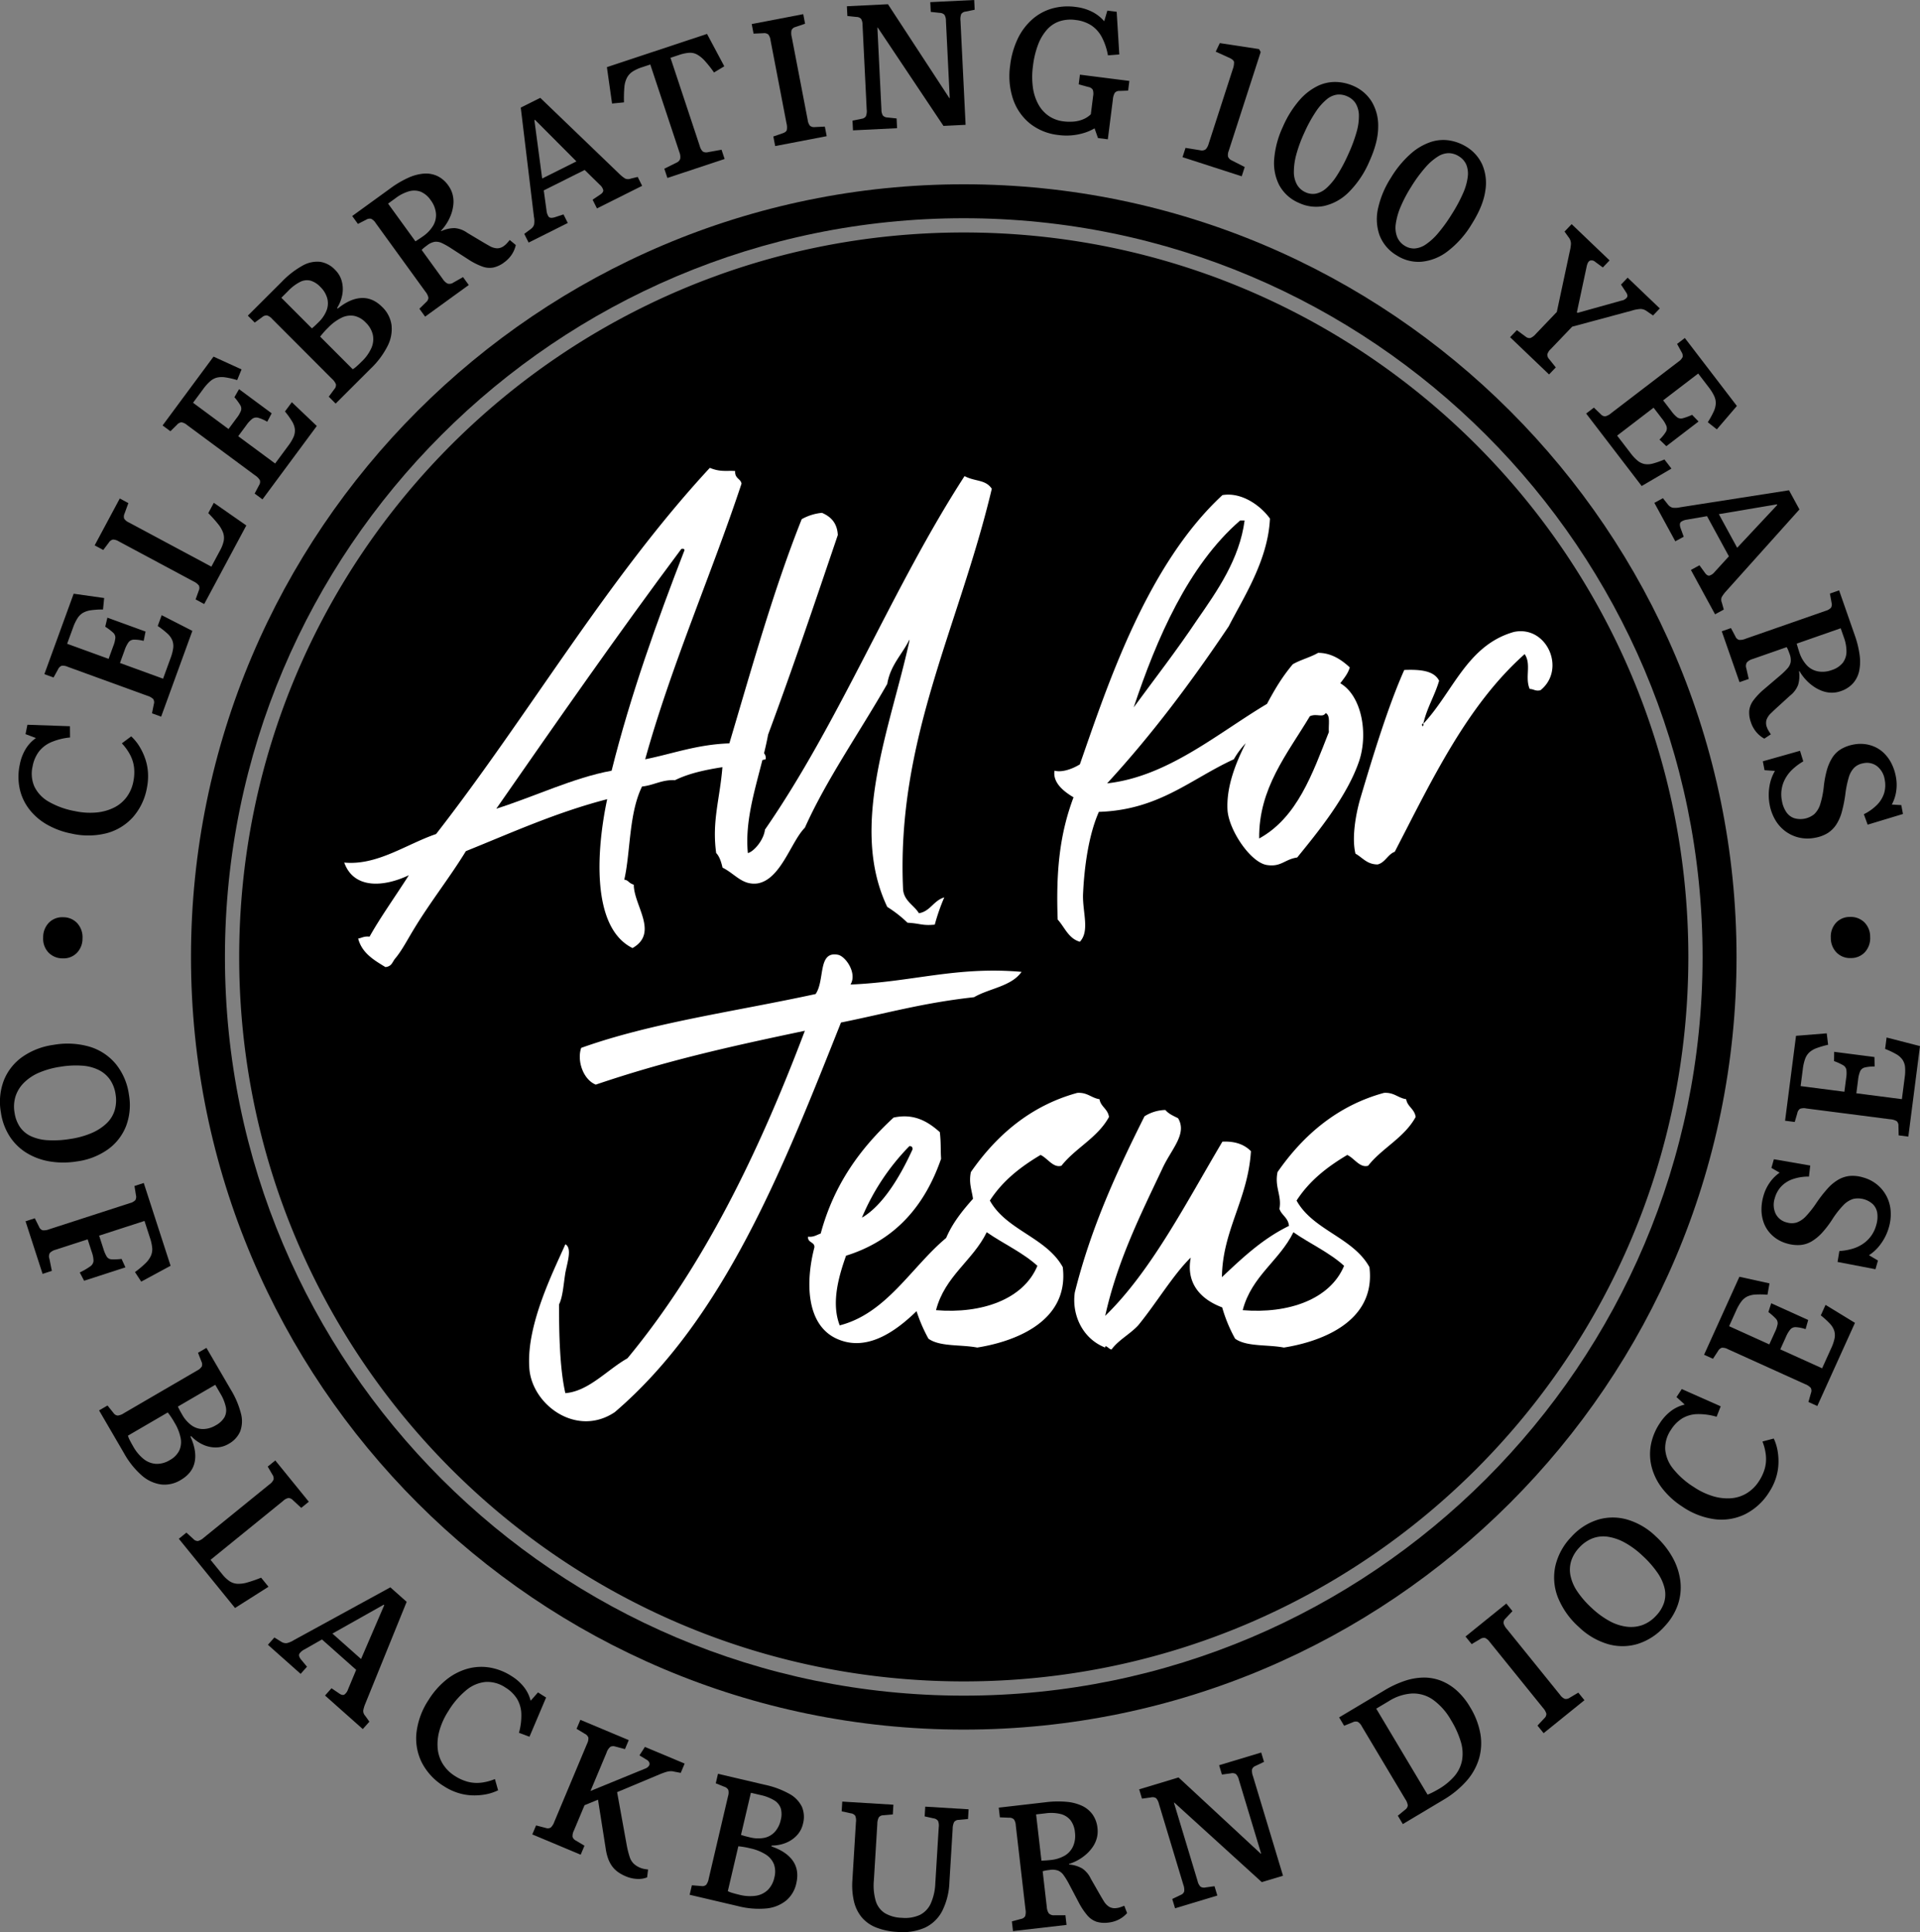 <svg xmlns="http://www.w3.org/2000/svg" width="840.336" height="845.751" viewBox="0 0 840.336 845.751">
  <rect x="0" y="0" width="840.336" height="845.751" fill="#808080" stroke="none"/>
  <g id="Group_2" data-name="Group 2" transform="translate(-539.833 -117.124)">
    <circle id="Ellipse_1" data-name="Ellipse 1" cx="304" cy="304" r="304" transform="translate(656 232)" fill="#fff"/>
    <path id="Path_1" data-name="Path 1" d="M395.663,731.875c-186.5,0-338.222-151.727-338.222-338.222S209.166,55.432,395.663,55.432,733.884,207.157,733.884,393.654,582.159,731.875,395.663,731.875m0-661.586c-178.3,0-323.364,145.06-323.364,323.364S217.359,717.017,395.663,717.017s323.361-145.06,323.361-323.363S573.966,70.289,395.663,70.289" transform="translate(565.985 142.363)"/>
    <path id="Path_2" data-name="Path 2" d="M30.2,285.139a8.946,8.946,0,0,1-2.493,6.393A8.123,8.123,0,0,1,21.5,293.9a8.452,8.452,0,0,1-6.2-2.567,8.739,8.739,0,0,1-2.315-6.524,9.078,9.078,0,0,1,2.532-6.547,8.158,8.158,0,0,1,6.176-2.362,8.285,8.285,0,0,1,6.234,2.643,9.1,9.1,0,0,1,2.278,6.6" transform="translate(545.742 242.738)"/>
    <path id="Path_3" data-name="Path 3" d="M61.763,245.671a26.4,26.4,0,0,1-6.136,12.815,23.631,23.631,0,0,1-11.41,6.971,32.722,32.722,0,0,1-15.353.2,35.131,35.131,0,0,1-10.906-4.011,26.058,26.058,0,0,1-7.78-6.785,22.63,22.63,0,0,1-4.1-8.934,25.4,25.4,0,0,1,.045-10.478,20.608,20.608,0,0,1,2.608-6.876,15.907,15.907,0,0,1,4.476-4.759l-4.564-1.707L9.468,218l18.622.653.042,4.915a27.765,27.765,0,0,0-8.375,2.116,13.556,13.556,0,0,0-5.3,4.121,15.533,15.533,0,0,0-2.707,6.38,14.145,14.145,0,0,0,.787,8.9,15.366,15.366,0,0,0,6.271,6.6,35.881,35.881,0,0,0,11.555,4.14,31.089,31.089,0,0,0,9.5.563,21.732,21.732,0,0,0,7.642-2.186,15.416,15.416,0,0,0,5.436-4.607,16.547,16.547,0,0,0,2.871-6.626,19.865,19.865,0,0,0,.339-6.221,15.858,15.858,0,0,0-1.7-5.526,22.6,22.6,0,0,0-3.65-5.085l4.1-3.056a21.088,21.088,0,0,1,3.621,4.446,27.192,27.192,0,0,1,2.544,5.456,23.142,23.142,0,0,1,1.18,6.134,25.55,25.55,0,0,1-.482,6.55" transform="translate(542.36 216.379)"/>
    <path id="Path_4" data-name="Path 4" d="M64.456,232.4l-4.009-1.461.821-4.076a2.58,2.58,0,0,0-.282-2.167,6.332,6.332,0,0,0-2.611-1.447L23.6,210.591a5.025,5.025,0,0,0-2.724-.454,3,3,0,0,0-1.578,1.614l-1.937,3.506L13.346,213.8l12.82-35.215,13.349,1.888-.5,5.019a38.054,38.054,0,0,0-5.236.323,9.942,9.942,0,0,0-3.5,1.119,7.216,7.216,0,0,0-2.446,2.411,20.4,20.4,0,0,0-1.94,4.082L23.309,200.5,41.462,207.1l2.045-5.613a12.911,12.911,0,0,0,.911-3.632,2.92,2.92,0,0,0-.972-2.212,25.608,25.608,0,0,0-3.462-2.622l.942-3.951,16.7,6.079-.822,4.076a17.541,17.541,0,0,0-4.3-.536,3.031,3.031,0,0,0-2.315,1.141,13.03,13.03,0,0,0-1.714,3.462l-2.043,5.613L65.3,215.785l3.293-9.042a19.929,19.929,0,0,0,1.138-4.375,6.957,6.957,0,0,0-.389-3.362,8.384,8.384,0,0,0-2.2-3.03,36.622,36.622,0,0,0-4.183-3.257l1.726-4.738,13.432,6.873Z" transform="translate(545.908 198.432)"/>
    <path id="Path_5" data-name="Path 5" d="M76.414,196.145l-3.762-2.016,1.4-3.918a2.593,2.593,0,0,0,.025-2.186,6.358,6.358,0,0,0-2.381-1.8L39.072,168.741a5.06,5.06,0,0,0-2.6-.818,2.909,2.909,0,0,0-1.825,1.353l-2.416,3.2-3.762-2.017,10.993-20.517,3.76,2.016-1.691,4.638a3.018,3.018,0,0,0-.15,2.165,4.816,4.816,0,0,0,2.122,1.709L79.549,179.78l3.811-7.113a15.16,15.16,0,0,0,1.573-4.085,6.928,6.928,0,0,0-.227-3.6,13.129,13.129,0,0,0-2.184-3.81,58.075,58.075,0,0,0-4.325-4.826l2.422-4.514,14.228,9.913Z" transform="translate(552.795 185.391)"/>
    <path id="Path_6" data-name="Path 6" d="M92.616,169.752l-3.43-2.539,1.949-3.675a2.6,2.6,0,0,0,.342-2.16,6.335,6.335,0,0,0-2.093-2.129L59.636,137.23a5.052,5.052,0,0,0-2.484-1.209,3,3,0,0,0-1.972,1.1l-2.851,2.812-3.43-2.538L71.193,107.27l12.264,5.6-1.911,4.667a37.707,37.707,0,0,0-5.112-1.179,9.976,9.976,0,0,0-3.678.077,7.249,7.249,0,0,0-3.03,1.618,20.412,20.412,0,0,0-3.02,3.363l-4.478,6.048,15.529,11.494,3.552-4.8a12.889,12.889,0,0,0,1.9-3.226,2.9,2.9,0,0,0-.3-2.4,25.68,25.68,0,0,0-2.576-3.5l2.026-3.522,14.284,10.571L94.7,135.768a17.488,17.488,0,0,0-3.976-1.736,3.023,3.023,0,0,0-2.542.435,13,13,0,0,0-2.625,2.832L82,142.1l16.155,11.957,5.721-7.733a19.63,19.63,0,0,0,2.337-3.871,6.965,6.965,0,0,0,.584-3.333,8.384,8.384,0,0,0-1.249-3.529,36.1,36.1,0,0,0-3.084-4.311l3-4.054,10.931,10.405Z" transform="translate(562.096 165.964)"/>
    <path id="Path_7" data-name="Path 7" d="M112.971,140.84l-3.017-3.02,2.47-3.346a2.58,2.58,0,0,0,.661-2.084,6.325,6.325,0,0,0-1.752-2.416L85.184,103.784a5.066,5.066,0,0,0-2.248-1.538,2.917,2.917,0,0,0-2.141.767l-3.239,2.355-3.017-3.018,14.829-14.8a38.384,38.384,0,0,1,9.165-7.125,12.92,12.92,0,0,1,7.683-1.64,11.482,11.482,0,0,1,6.527,3.517,11.012,11.012,0,0,1,2.9,4.939,13.3,13.3,0,0,1,.243,5.843,16.462,16.462,0,0,1-2.282,5.9l.275.275q5.377-4.386,10.346-4.629t9.131,3.931a13.5,13.5,0,0,1,4.054,7.795,16.234,16.234,0,0,1-1.652,9.161,36.4,36.4,0,0,1-7.472,10.033Zm-7.49-35.614a14.488,14.488,0,0,0,3.544-5.236,8.623,8.623,0,0,0,.25-5.294,11.12,11.12,0,0,0-3.011-4.941,9.772,9.772,0,0,0-4.334-2.746,6.58,6.58,0,0,0-4.526.572,19.756,19.756,0,0,0-5.245,3.974L89.2,94.515l13.374,13.4q.55-.437,1.262-1.1c.479-.437,1.025-.968,1.647-1.589m18.861,17.242a18.8,18.8,0,0,0,4.312-6.058,9.64,9.64,0,0,0,.579-5.732,10.792,10.792,0,0,0-3.123-5.325,9.754,9.754,0,0,0-5.044-2.912,8.969,8.969,0,0,0-5.459.792,20.61,20.61,0,0,0-5.847,4.3,34.636,34.636,0,0,0-3.568,4l14.252,14.275a10.89,10.89,0,0,0,1.786-1.342q1.015-.906,2.113-2" transform="translate(573.769 152.952)"/>
    <path id="Path_8" data-name="Path 8" d="M172.406,91.121a12.15,12.15,0,0,1-4.714,2.219,9.192,9.192,0,0,1-4.819-.435,29.582,29.582,0,0,1-5.891-2.964L148.875,84.7a32.571,32.571,0,0,0-3.7-2.061,5.785,5.785,0,0,0-3.05-.569,7.27,7.27,0,0,0-3.353,1.521c-.5.364-.958.709-1.358,1.032a8.872,8.872,0,0,0-1.08,1.023L145.577,98.4a5.67,5.67,0,0,0,2.1,1.975,3.015,3.015,0,0,0,2.544-.456l4.213-2.385,2.506,3.456-19.1,13.846-2.506-3.456,2.966-2.915a2.6,2.6,0,0,0,.979-1.956,6.373,6.373,0,0,0-1.353-2.66L116.208,73.883a5.072,5.072,0,0,0-1.979-1.872,2.915,2.915,0,0,0-2.232.423l-3.57,1.819-2.5-3.455,16.833-12.206a42.542,42.542,0,0,1,7.726-4.546,20.218,20.218,0,0,1,6.873-1.821,11.919,11.919,0,0,1,5.859,1.073,12.4,12.4,0,0,1,4.737,4.089,11.691,11.691,0,0,1,1.9,3.941,12.622,12.622,0,0,1,.361,4.2,17.29,17.29,0,0,1-.9,4.247,20.218,20.218,0,0,1-1.888,4,20.638,20.638,0,0,1-2.633,3.44l.137.191a13.569,13.569,0,0,1,5.85-1.319,10.954,10.954,0,0,1,5.529,2.075l5.581,3.334q2.382,1.434,4.143,2.41a7.283,7.283,0,0,0,3.28,1.023,4.986,4.986,0,0,0,3.091-1.09,7.7,7.7,0,0,0,1.166-1.038q.537-.578,1.3-1.515l2.65,2.2A12.329,12.329,0,0,1,175.8,87.6a13.14,13.14,0,0,1-3.4,3.516M136.9,79.681a15.239,15.239,0,0,0,4.548-4.83,9.016,9.016,0,0,0,1.112-5.406,11.437,11.437,0,0,0-2.254-5.553,10.163,10.163,0,0,0-4.378-3.726,8.214,8.214,0,0,0-5.048-.221,17.891,17.891,0,0,0-5.987,3.046l-3.266,2.368L133.6,81.878c.744-.474,1.383-.889,1.922-1.249s1-.675,1.374-.949" transform="translate(588.058 140.892)"/>
    <path id="Path_9" data-name="Path 9" d="M160.058,92.788l-1.909-3.817,2.913-2.152a3.83,3.83,0,0,0,1.388-1.909,9.518,9.518,0,0,0-.07-3.433L156.618,33.7l8.534-4.268,34.773,33.444a14.269,14.269,0,0,0,2.427,1.909,3.307,3.307,0,0,0,2.43,0l3.02-.729,1.941,3.886-19.778,9.892-1.909-3.816,3.506-2.36q1.284-.9,1.161-1.84a4.657,4.657,0,0,0-1.509-2.324L184.587,61l-17.906,8.954L167.9,78.8a5.836,5.836,0,0,0,.85,2.569c.429.624,1.3.752,2.622.381l3.954-1.285,1.873,3.747Zm5.929-28.038,14.991-7.5-18.116-18.18-.278.138Z" transform="translate(611.14 130.523)"/>
    <path id="Path_10" data-name="Path 10" d="M209,73.258l-1.343-4.05,5.4-2.691a2.7,2.7,0,0,0,1.56-1.7,5.44,5.44,0,0,0-.351-2.785l-12.751-38.44-3.609,1.195a17.372,17.372,0,0,0-4.149,1.908,7.444,7.444,0,0,0-2.457,2.7,11.191,11.191,0,0,0-1.137,4.22,56.773,56.773,0,0,0-.157,6.549l-5.226.508-2.259-15.927L226.343,10.2,233.9,24.37l-4.494,2.717a50.947,50.947,0,0,0-4.079-5.147,13.189,13.189,0,0,0-3.4-2.753,6.482,6.482,0,0,0-3.509-.716,17.894,17.894,0,0,0-4.308.939l-3.755,1.246,12.823,38.663a5.081,5.081,0,0,0,1.31,2.346,2.911,2.911,0,0,0,2.343.285L232.7,60.9l1.345,4.05Z" transform="translate(622.935 121.769)"/>
    <path id="Path_11" data-name="Path 11" d="M236.345,62l-.806-4.191,4.15-1.429c.985-.348,1.569-.815,1.743-1.4a6.887,6.887,0,0,0-.13-2.938L234.316,15.7a5.022,5.022,0,0,0-1.009-2.572,3,3,0,0,0-2.195-.527l-4.231.182-.806-4.19,22.556-4.335.8,4.19-4.3,1.46a2.455,2.455,0,0,0-1.631,1.38,6.343,6.343,0,0,0,.092,2.946l6.985,36.345a5.032,5.032,0,0,0,1,2.534,2.809,2.809,0,0,0,2.126.578l4.383-.21.806,4.191Z" transform="translate(642.764 119.062)"/>
    <path id="Path_12" data-name="Path 12" d="M257.368,57.064l-.211-4.263,4.078-.822a2.462,2.462,0,0,0,1.807-1.137,6.337,6.337,0,0,0,.323-2.93l-1.816-36.966a5.444,5.444,0,0,0-.6-2.65,2.752,2.752,0,0,0-2.064-.869L254.91,7,254.7,2.739l17.977-.885L299.642,43.1l.049-.546-1.64-33.4a5.1,5.1,0,0,0-.635-2.649,2.929,2.929,0,0,0-2.1-.869l-3.907-.428L291.2.946,310.418,0l.21,4.264-4,.818a2.6,2.6,0,0,0-1.892,1.1,6.412,6.412,0,0,0-.32,2.966l2.238,45.491-9.685.476L268.123,11.945l-.051.546,1.742,35.416a5.053,5.053,0,0,0,.633,2.649,2.823,2.823,0,0,0,2.024.872l3.983.425.211,4.263Z" transform="translate(655.796 117.124)"/>
    <path id="Path_13" data-name="Path 13" d="M325.063,58.225a24.158,24.158,0,0,1-12.6-5.118A23.42,23.42,0,0,1,305.134,42.4,32.043,32.043,0,0,1,303.9,27.776a37.3,37.3,0,0,1,3.27-11.591A26.765,26.765,0,0,1,313.4,7.746,22.487,22.487,0,0,1,322.07,2.9a25.476,25.476,0,0,1,10.576-.731,21.2,21.2,0,0,1,7.231,2.168,16.733,16.733,0,0,1,5.188,4.1l1.375-4.674,4.082.518,1.148,18.682-4.974.386a27.242,27.242,0,0,0-2.762-8.132,14.023,14.023,0,0,0-4.6-5.041,16.021,16.021,0,0,0-6.785-2.308,15.69,15.69,0,0,0-6.99.559,12.88,12.88,0,0,0-5.508,3.643,21.02,21.02,0,0,0-3.925,6.581,39.259,39.259,0,0,0-2.241,9.375,34.544,34.544,0,0,0-.023,9.422,21.282,21.282,0,0,0,2.42,7.425,14.706,14.706,0,0,0,4.561,5.035,14.279,14.279,0,0,0,6.315,2.326,21.06,21.06,0,0,0,4.721.092A13.428,13.428,0,0,0,336,51.282a10.657,10.657,0,0,0,3.206-2.135l1-7.93a5.67,5.67,0,0,0-.121-2.752,2.765,2.765,0,0,0-1.952-1.265L333.9,36.037l.537-4.233,21.632,2.745-.538,4.233-3.772.146a2.487,2.487,0,0,0-2.062.835,6.671,6.671,0,0,0-.831,2.865L346.648,60.1l-4.312-.547L340.843,55.3a21.21,21.21,0,0,1-4.391,1.946,26.221,26.221,0,0,1-11.389.981" transform="translate(678.052 118.004)"/>
    <path id="Path_14" data-name="Path 14" d="M355.639,62.894l1.314-4.06,6.588,1.07a2.744,2.744,0,0,0,2.275-.486,5.728,5.728,0,0,0,1.254-2.368l10.576-32.7a8.143,8.143,0,0,0,.539-3.047q-.111-1.054-2.326-2.014l-5.692-2.576,1.784-3.744,17.175,2.615.722,1.3L375.86,60.137a4.644,4.644,0,0,0-.3,2.554,3.126,3.126,0,0,0,1.633,1.63l5.668,2.893-1.313,4.06Z" transform="translate(701.754 123.026)"/>
    <path id="Path_15" data-name="Path 15" d="M394.113,77.62a17.564,17.564,0,0,1-8.73-7.889,21.3,21.3,0,0,1-2.119-11.746,41.087,41.087,0,0,1,3.749-13.68,45.327,45.327,0,0,1,7.275-11.693,25.469,25.469,0,0,1,8.033-6.235,17.452,17.452,0,0,1,8.15-1.707,20.288,20.288,0,0,1,7.582,1.786,17.667,17.667,0,0,1,7.856,6.809,20.445,20.445,0,0,1,2.826,11.129q-.017,6.6-3.87,15.075a42.4,42.4,0,0,1-9.083,13.512,22.152,22.152,0,0,1-10.718,5.952,17.5,17.5,0,0,1-10.951-1.314m2.812-4.688a7.5,7.5,0,0,0,4.538.614,9.876,9.876,0,0,0,4.583-2.391,26.42,26.42,0,0,0,4.67-5.591,68.993,68.993,0,0,0,4.872-9.122,66.684,66.684,0,0,0,3.651-9.718,25.012,25.012,0,0,0,1.064-7.4,10.693,10.693,0,0,0-1.356-5.175,8.107,8.107,0,0,0-3.712-3.18,8.52,8.52,0,0,0-4.42-.774,8.882,8.882,0,0,0-4.545,2.027,24.527,24.527,0,0,0-4.816,5.438,61.746,61.746,0,0,0-5.1,9.355,59.1,59.1,0,0,0-3.426,9.311,29.463,29.463,0,0,0-1.091,7.559,11.4,11.4,0,0,0,1.32,5.628,8.021,8.021,0,0,0,3.772,3.42" transform="translate(714.29 128.349)"/>
    <path id="Path_16" data-name="Path 16" d="M422.814,92.653a17.588,17.588,0,0,1-7.6-8.981,21.324,21.324,0,0,1-.537-11.923,41.152,41.152,0,0,1,5.537-13.058,45.258,45.258,0,0,1,8.77-10.621,25.475,25.475,0,0,1,8.79-5.111,17.434,17.434,0,0,1,8.307-.605,20.272,20.272,0,0,1,7.275,2.78,17.684,17.684,0,0,1,6.881,7.795,20.461,20.461,0,0,1,1.318,11.407q-.9,6.536-5.842,14.423a42.412,42.412,0,0,1-10.8,12.184,22.144,22.144,0,0,1-11.415,4.472,17.494,17.494,0,0,1-10.679-2.761m3.411-4.271a7.507,7.507,0,0,0,4.415,1.212,9.843,9.843,0,0,0,4.859-1.761,26.449,26.449,0,0,0,5.374-4.917,69.107,69.107,0,0,0,6.042-8.391,67.048,67.048,0,0,0,4.913-9.145,25.039,25.039,0,0,0,2.039-7.194,10.688,10.688,0,0,0-.653-5.31,8.094,8.094,0,0,0-3.256-3.646,8.518,8.518,0,0,0-4.28-1.355,8.9,8.9,0,0,0-4.772,1.4,24.485,24.485,0,0,0-5.5,4.749,61.6,61.6,0,0,0-6.307,8.591,59.354,59.354,0,0,0-4.631,8.774,29.4,29.4,0,0,0-2.09,7.345,11.373,11.373,0,0,0,.559,5.754,8.016,8.016,0,0,0,3.283,3.891" transform="translate(728.363 136.292)"/>
    <path id="Path_17" data-name="Path 17" d="M454.158,116.917l2.95-3.084,3.849,2.823a2.592,2.592,0,0,0,2.1.611,6.32,6.32,0,0,0,2.372-1.81l9.17-9.588,5.716-26.744a16.394,16.394,0,0,0,.474-3.248,4.666,4.666,0,0,0-1.106-2.829l-1.7-2.377,3.11-3.253,16.6,15.873-2.95,3.085L491.4,83.926a2.3,2.3,0,0,0-2.289-.525q-.952.434-1.4,2.363L483.383,106l.282.269,19.2-5.367a3.714,3.714,0,0,0,2.491-1.484q.469-.943-.6-2.4L502.7,93.881l2.9-3.027,14.074,13.459-2.95,3.085-3.174-2.179a4.784,4.784,0,0,0-2.266-.664,15.7,15.7,0,0,0-3.935.747l-26.019,7-9.385,9.813a5.048,5.048,0,0,0-1.486,2.282,2.812,2.812,0,0,0,.758,2.069l2.938,3.666-2.95,3.084Z" transform="translate(746.609 147.82)"/>
    <path id="Path_18" data-name="Path 18" d="M477.033,134.737l3.388-2.595,3,2.887a2.593,2.593,0,0,0,1.981.927,6.341,6.341,0,0,0,2.625-1.423l29.381-22.5a5.047,5.047,0,0,0,1.85-2.053,3.006,3.006,0,0,0-.511-2.2l-1.914-3.517,3.386-2.595L543,131.419l-8.771,10.239-3.96-3.127a37.793,37.793,0,0,0,2.547-4.589,9.973,9.973,0,0,0,.942-3.555,7.263,7.263,0,0,0-.718-3.36,20.365,20.365,0,0,0-2.4-3.832l-4.575-5.975-15.34,11.747,3.634,4.743a12.867,12.867,0,0,0,2.571,2.721,2.919,2.919,0,0,0,2.387.371A25.718,25.718,0,0,0,523.4,135.3l2.822,2.921-14.1,10.8-2.994-2.887a17.563,17.563,0,0,0,2.765-3.341,3.024,3.024,0,0,0,.285-2.564,12.925,12.925,0,0,0-2-3.308l-3.634-4.744-15.953,12.22,5.85,7.637a19.746,19.746,0,0,0,3.072,3.312,6.959,6.959,0,0,0,3.043,1.484,8.44,8.44,0,0,0,3.739-.224,36.964,36.964,0,0,0,4.995-1.773l3.065,4-13.021,7.626Z" transform="translate(757.024 163.413)"/>
    <path id="Path_19" data-name="Path 19" d="M497.543,152.975l3.747-2.04,2.253,2.838a3.847,3.847,0,0,0,1.956,1.32,9.589,9.589,0,0,0,3.43-.191l47.549-7.429,4.564,8.381-32.212,35.92a14.273,14.273,0,0,0-1.821,2.493,3.3,3.3,0,0,0,.086,2.429l.831,2.991-3.814,2.078-10.577-19.421,3.749-2.04,2.481,3.42c.632.834,1.256,1.2,1.879,1.1a4.653,4.653,0,0,0,2.27-1.591l6.252-6.85L520.594,158.8l-8.8,1.525a5.807,5.807,0,0,0-2.537.939c-.608.45-.707,1.327-.29,2.633l1.42,3.907-3.677,2Zm28.228,4.948,8.016,14.719,17.536-18.74-.148-.271Z" transform="translate(766.363 184.268)"/>
    <path id="Path_20" data-name="Path 20" d="M530.6,235.409a12.183,12.183,0,0,1-.77-5.153,9.207,9.207,0,0,1,1.8-4.492,29.408,29.408,0,0,1,4.533-4.786l7.349-6.262a32.8,32.8,0,0,0,3.037-2.951,5.816,5.816,0,0,0,1.42-2.756,7.288,7.288,0,0,0-.492-3.648c-.2-.585-.406-1.119-.6-1.6a8.9,8.9,0,0,0-.668-1.327l-14.87,5.19a5.61,5.61,0,0,0-2.5,1.447,3.009,3.009,0,0,0-.3,2.567l1.071,4.72-4.028,1.407-7.771-22.27,4.028-1.406,1.943,3.676a2.576,2.576,0,0,0,1.589,1.5,6.325,6.325,0,0,0,2.937-.53l34.945-12.192a5.056,5.056,0,0,0,2.362-1.359,2.914,2.914,0,0,0,.239-2.26l-.717-3.944,4.028-1.406,6.852,19.636a42.549,42.549,0,0,1,2.133,8.7,20.171,20.171,0,0,1-.233,7.108,11.885,11.885,0,0,1-2.71,5.3,12.387,12.387,0,0,1-5.278,3.362,11.642,11.642,0,0,1-4.322.687,12.585,12.585,0,0,1-4.12-.862,17.36,17.36,0,0,1-3.81-2.083,20.317,20.317,0,0,1-3.292-2.959,20.584,20.584,0,0,1-2.539-3.51l-.221.076a13.632,13.632,0,0,1-.418,5.983,10.976,10.976,0,0,1-3.579,4.7l-4.8,4.386q-2.061,1.869-3.5,3.274a7.345,7.345,0,0,0-1.922,2.848,4.991,4.991,0,0,0,.156,3.274,7.737,7.737,0,0,0,.659,1.415q.4.681,1.078,1.678l-2.87,1.9a12.258,12.258,0,0,1-3.451-2.822,13.151,13.151,0,0,1-2.392-4.261m21.166-30.724a15.309,15.309,0,0,0,3.32,5.746,9.025,9.025,0,0,0,4.859,2.618,11.444,11.444,0,0,0,5.967-.56,10.154,10.154,0,0,0,4.826-3.125,8.2,8.2,0,0,0,1.665-4.772,17.989,17.989,0,0,0-1.2-6.607l-1.33-3.811L550.606,200.9q.364,1.27.646,2.2c.186.619.358,1.145.512,1.588" transform="translate(775.596 197.972)"/>
    <path id="Path_21" data-name="Path 21" d="M533.158,250.4a22.463,22.463,0,0,1-.1-8,18.971,18.971,0,0,1,2.414-6.818l-4.562-.316-.741-3.889,16.266-4.6,1.432,4.625a25.681,25.681,0,0,0-4.773,3.552,16.3,16.3,0,0,0-3.165,4.118,14.267,14.267,0,0,0-1.412,9.59,12.63,12.63,0,0,0,1.931,4.963,6.91,6.91,0,0,0,3.385,2.631,9.631,9.631,0,0,0,8.866-1.764,10.071,10.071,0,0,0,2.6-4.369,39.324,39.324,0,0,0,1.513-7.4,44.034,44.034,0,0,1,1.38-7.489,20.409,20.409,0,0,1,2.426-5.517,11.673,11.673,0,0,1,3.8-3.685,16.606,16.606,0,0,1,5.5-2,15.741,15.741,0,0,1,4.9-.182,15.155,15.155,0,0,1,4.552,1.305,14.009,14.009,0,0,1,3.967,2.8,17.126,17.126,0,0,1,3.119,4.341,21.217,21.217,0,0,1,1.924,5.756,18.86,18.86,0,0,1,.137,6.531,17.481,17.481,0,0,1-1.908,5.732l4.153.237.738,3.887-15.458,4.68-1.662-4.58a21.073,21.073,0,0,0,6.037-4.388,12.731,12.731,0,0,0,2.908-5.056,12.357,12.357,0,0,0,.175-5.721,9.258,9.258,0,0,0-3.279-5.811,7.274,7.274,0,0,0-6.135-1.321,7.433,7.433,0,0,0-3.937,1.936,10.171,10.171,0,0,0-2.384,4.283,44.344,44.344,0,0,0-1.474,7.191,58.336,58.336,0,0,1-1.525,7.755,19.692,19.692,0,0,1-2.471,5.684,12.662,12.662,0,0,1-3.755,3.715,15.623,15.623,0,0,1-5.5,2.035,16.642,16.642,0,0,1-7.044-.08,16.269,16.269,0,0,1-5.978-2.771,16.518,16.518,0,0,1-4.42-4.965,20.6,20.6,0,0,1-2.449-6.642" transform="translate(781.216 219.001)"/>
    <path id="Path_22" data-name="Path 22" d="M550.609,284.91a8.951,8.951,0,0,1,2.231-6.489,8.136,8.136,0,0,1,6.117-2.612,8.475,8.475,0,0,1,6.294,2.314,8.772,8.772,0,0,1,2.58,6.428,9.088,9.088,0,0,1-2.269,6.643,8.168,8.168,0,0,1-6.076,2.611,8.293,8.293,0,0,1-6.336-2.391,9.1,9.1,0,0,1-2.541-6.5" transform="translate(790.522 242.699)"/>
    <path id="Path_23" data-name="Path 23" d="M.4,344.061a26.36,26.36,0,0,1,1.316-14.138,23.009,23.009,0,0,1,8.118-10.238,31.026,31.026,0,0,1,13.562-5.23,34.8,34.8,0,0,1,15.947.84,23.782,23.782,0,0,1,11.418,7.624,27.07,27.07,0,0,1,5.673,13.376,26.111,26.111,0,0,1-1.236,13.655,22.772,22.772,0,0,1-7.888,10.2,30.23,30.23,0,0,1-13.625,5.318,36.631,36.631,0,0,1-12.092-.02,28.206,28.206,0,0,1-10.084-3.785,23.417,23.417,0,0,1-7.316-7.234A26.183,26.183,0,0,1,.4,344.061m5.97.022A14.993,14.993,0,0,0,8.7,350.355a12,12,0,0,0,4.786,4.052,20.11,20.11,0,0,0,7.339,1.775,44.3,44.3,0,0,0,9.848-.536,37.494,37.494,0,0,0,9.413-2.589,22.226,22.226,0,0,0,6.536-4.223,13.342,13.342,0,0,0,3.558-5.692,15.6,15.6,0,0,0,.406-7.048,15.151,15.151,0,0,0-2.391-6.344,13.024,13.024,0,0,0-4.852-4.238,19.269,19.269,0,0,0-7.249-1.947,40.3,40.3,0,0,0-9.586.457,37.674,37.674,0,0,0-9.375,2.582A21.109,21.109,0,0,0,10.511,331a14.93,14.93,0,0,0-3.683,5.906,15.3,15.3,0,0,0-.463,7.178" transform="translate(539.832 260.054)"/>
    <path id="Path_24" data-name="Path 24" d="M7.68,372.595l4.059-1.316L13.6,375a2.587,2.587,0,0,0,1.559,1.534,6.351,6.351,0,0,0,2.947-.466L53.312,364.66a5.039,5.039,0,0,0,2.427-1.318,3.011,3.011,0,0,0,.253-2.243l-.632-3.954,4.06-1.314,11.743,36.24-12.843,6.936-2.737-4.172a43.586,43.586,0,0,0,4.584-3.849,10.969,10.969,0,0,0,2.394-3.306,7.124,7.124,0,0,0,.559-3.44,19.93,19.93,0,0,0-.982-4.414l-2.391-7.381-19.855,6.432,1.842,5.686a15.194,15.194,0,0,0,1.515,3.545,2.657,2.657,0,0,0,2.125,1.145,27.156,27.156,0,0,0,4.344-.183l1.687,3.694-18.085,5.86L31.413,395a30.471,30.471,0,0,0,4.6-2.673,3.17,3.17,0,0,0,1.42-2.416,11.966,11.966,0,0,0-.742-3.8l-1.818-5.61-13.95,4.52a5.631,5.631,0,0,0-2.563,1.4,2.9,2.9,0,0,0-.242,2.525l1.084,5.358-4.062,1.316Z" transform="translate(543.329 279.134)"/>
    <path id="Path_25" data-name="Path 25" d="M29.8,432.806l3.686-2.148,2.6,3.239a2.592,2.592,0,0,0,1.848,1.169,6.328,6.328,0,0,0,2.783-1.08L72.7,415.354a5.057,5.057,0,0,0,2.058-1.784,2.906,2.906,0,0,0-.2-2.264l-1.455-3.731,3.686-2.148,10.547,18.1A38.4,38.4,0,0,1,91.9,434.206a12.892,12.892,0,0,1-.367,7.847,11.467,11.467,0,0,1-5.059,5.418,11.027,11.027,0,0,1-5.516,1.551,13.3,13.3,0,0,1-5.714-1.252,16.431,16.431,0,0,1-5.123-3.707l-.335.2q2.871,6.317,1.845,11.182t-6.124,7.832a13.5,13.5,0,0,1-8.567,1.94,16.257,16.257,0,0,1-8.442-3.929,36.446,36.446,0,0,1-7.8-9.774Zm14.873,15.668a18.789,18.789,0,0,0,4.763,5.711,9.645,9.645,0,0,0,5.4,2.021,10.8,10.8,0,0,0,5.943-1.669,9.756,9.756,0,0,0,4.1-4.137,8.992,8.992,0,0,0,.621-5.482,20.731,20.731,0,0,0-2.673-6.747,35.029,35.029,0,0,0-2.966-4.472L42.431,443.855a10.807,10.807,0,0,0,.843,2.065q.618,1.214,1.4,2.554m21.471-13.854a14.532,14.532,0,0,0,4.165,4.757,8.613,8.613,0,0,0,5.054,1.589,11.13,11.13,0,0,0,5.546-1.659,9.793,9.793,0,0,0,3.758-3.491,6.589,6.589,0,0,0,.6-4.523,19.688,19.688,0,0,0-2.509-6.08l-2.11-3.619-16.358,9.529q.282.642.739,1.5c.3.572.675,1.236,1.118,2" transform="translate(553.399 301.714)"/>
    <path id="Path_26" data-name="Path 26" d="M53.782,473.577l3.312-2.691,3.075,2.8a2.58,2.58,0,0,0,2.005.873,6.365,6.365,0,0,0,2.582-1.5l28.732-23.328a5.093,5.093,0,0,0,1.759-2.081,2.911,2.911,0,0,0-.541-2.206l-2.016-3.464L96,439.289l14.675,18.07-3.315,2.689-3.624-3.354a3.015,3.015,0,0,0-1.938-.974,4.835,4.835,0,0,0-2.4,1.3L67.664,482.794l5.088,6.265a14.977,14.977,0,0,0,3.158,3.028,6.9,6.9,0,0,0,3.408,1.182,13.163,13.163,0,0,0,4.357-.54,59.081,59.081,0,0,0,6.124-2.123l3.228,3.974-14.645,9.294Z" transform="translate(564.319 317.132)"/>
    <path id="Path_27" data-name="Path 27" d="M80.573,502.6l2.835-3.189,3.081,1.906a3.828,3.828,0,0,0,2.286.579,9.519,9.519,0,0,0,3.164-1.34l42.224-23.1L141.3,483.8l-18.145,44.708a14.167,14.167,0,0,0-.869,2.963,3.305,3.305,0,0,0,.9,2.256l1.8,2.531L122.1,539.5l-16.526-14.688,2.833-3.19L111.9,524c.876.572,1.586.7,2.138.4a4.656,4.656,0,0,0,1.6-2.264l3.563-8.564-14.963-13.3-7.765,4.412a5.819,5.819,0,0,0-2.067,1.743q-.631.943.617,2.574L97.68,512.2,94.9,515.331Zm28.236-4.906,12.527,11.134,10.154-23.57-.231-.205Z" transform="translate(576.517 334.511)"/>
    <path id="Path_28" data-name="Path 28" d="M137.481,553.735a26.392,26.392,0,0,1-9.772-10.315,23.6,23.6,0,0,1-2.425-13.146,32.7,32.7,0,0,1,5.3-14.412,35.16,35.16,0,0,1,7.648-8.749,26.075,26.075,0,0,1,9.117-4.836,22.582,22.582,0,0,1,9.812-.633,25.358,25.358,0,0,1,9.765,3.791,20.527,20.527,0,0,1,5.489,4.894,15.854,15.854,0,0,1,2.842,5.884l3.226-3.65,3.542,2.24-7.272,17.158-4.606-1.72a27.87,27.87,0,0,0,1.023-8.58,13.577,13.577,0,0,0-1.952-6.422,15.538,15.538,0,0,0-4.992-4.81,14.152,14.152,0,0,0-8.6-2.452,15.376,15.376,0,0,0-8.407,3.494,35.941,35.941,0,0,0-8,9.31,31.14,31.14,0,0,0-3.925,8.671,21.682,21.682,0,0,0-.693,7.917,15.409,15.409,0,0,0,2.356,6.726,16.569,16.569,0,0,0,5.159,5.053,19.992,19.992,0,0,0,5.692,2.544,15.944,15.944,0,0,0,5.767.387,22.683,22.683,0,0,0,6.051-1.588l1.388,4.919a21.053,21.053,0,0,1-5.444,1.787,27.065,27.065,0,0,1-6.007.425,23.022,23.022,0,0,1-6.15-1.091,25.654,25.654,0,0,1-5.943-2.794" transform="translate(596.821 345.399)"/>
    <path id="Path_29" data-name="Path 29" d="M201.028,585.811a16.827,16.827,0,0,1-3.648-2.033,11.326,11.326,0,0,1-2.523-2.615,13.772,13.772,0,0,1-1.666-3.35,22.169,22.169,0,0,1-.969-4.108l-3.379-21.441-5.891,2.413-4.65,11.089a5.244,5.244,0,0,0-.6,2.734,2.812,2.812,0,0,0,1.448,1.662l3.769,2.251-1.65,3.937-21.18-8.88,1.649-3.937,4.248,1.107a2.588,2.588,0,0,0,2.179-.179,6.366,6.366,0,0,0,1.57-2.541l14.309-34.13a5.036,5.036,0,0,0,.585-2.7,3,3,0,0,0-1.537-1.653l-3.622-2.192,1.65-3.937,21.179,8.879-1.649,3.937-4.391-1.169a2.812,2.812,0,0,0-2.005.17,5.513,5.513,0,0,0-1.672,2.579l-7.02,16.746,23.967-9.807A3.335,3.335,0,0,0,211.1,537.5a1.582,1.582,0,0,0,.218-1.425,2.5,2.5,0,0,0-1.183-1.294l-3.151-1.911,2.394-3.707,17.388,7.29-1.709,4.078-2.959-.566a5.812,5.812,0,0,0-1.7-.166,8.675,8.675,0,0,0-1.837.365q-1.059.317-2.784,1.022l-18.573,7.779,4.293,23.673a40.483,40.483,0,0,0,1.218,4.718,7.273,7.273,0,0,0,1.7,2.861,9.22,9.22,0,0,0,2.959,1.87,7.85,7.85,0,0,0,1.49.456c.518.106,1.153.2,1.9.292l-.431,3.437a10.323,10.323,0,0,1-4.407.677,14.344,14.344,0,0,1-4.907-1.134" transform="translate(612.72 352.654)"/>
    <path id="Path_30" data-name="Path 30" d="M207.408,586.5l.975-4.155,4.145.333a2.6,2.6,0,0,0,2.119-.538,6.39,6.39,0,0,0,1.126-2.765l8.441-36.036a5.061,5.061,0,0,0,.118-2.721,2.9,2.9,0,0,0-1.781-1.413l-3.708-1.5.972-4.158,20.4,4.778a38.471,38.471,0,0,1,10.893,4.027,12.894,12.894,0,0,1,5.447,5.66,11.479,11.479,0,0,1,.458,7.4,11.019,11.019,0,0,1-2.662,5.073,13.358,13.358,0,0,1-4.836,3.292,16.484,16.484,0,0,1-6.213,1.174l-.087.378q6.564,2.253,9.391,6.342t1.483,9.83a13.5,13.5,0,0,1-4.479,7.556,16.234,16.234,0,0,1-8.655,3.434,36.5,36.5,0,0,1-12.466-1.048Zm21.607-.039a18.733,18.733,0,0,0,7.421.463,9.64,9.64,0,0,0,5.178-2.532,10.827,10.827,0,0,0,2.873-5.465,9.742,9.742,0,0,0-.191-5.818,8.975,8.975,0,0,0-3.554-4.222,20.7,20.7,0,0,0-6.741-2.7,35.3,35.3,0,0,0-5.283-.918l-4.6,19.642a11.143,11.143,0,0,0,2.084.808q1.3.382,2.815.738m4.689-25.12a14.471,14.471,0,0,0,6.317.245,8.6,8.6,0,0,0,4.628-2.58,11.148,11.148,0,0,0,2.608-5.166,9.779,9.779,0,0,0,.044-5.13,6.585,6.585,0,0,0-2.876-3.545,19.774,19.774,0,0,0-6.141-2.355l-4.078-.953-4.321,18.431q.664.236,1.6.495t2.219.559" transform="translate(634.265 360.045)"/>
    <path id="Path_31" data-name="Path 31" d="M277.581,598.957a29.27,29.27,0,0,1-9.442-1.976,15.772,15.772,0,0,1-6.293-4.5,17.147,17.147,0,0,1-3.346-6.929,31.073,31.073,0,0,1-.681-9.254l1.554-25.4a5.626,5.626,0,0,0-.3-2.777,2.851,2.851,0,0,0-2.033-1.1l-3.91-.862.26-4.258,22.381,1.368-.261,4.258-4.22.364a2.455,2.455,0,0,0-1.922.934,6.37,6.37,0,0,0-.64,2.874l-1.515,24.782a24.324,24.324,0,0,0,.816,8.873,9.669,9.669,0,0,0,3.912,5.331,15.4,15.4,0,0,0,7.49,2.091,15.618,15.618,0,0,0,7.93-1.265,10.371,10.371,0,0,0,4.775-5.034,24.044,24.044,0,0,0,1.978-8.818l1.5-24.552a5.274,5.274,0,0,0-.335-2.78,2.914,2.914,0,0,0-1.994-1.093l-3.835-.856.262-4.26,18.971,1.16-.259,4.258-4.065.376a2.53,2.53,0,0,0-2,.924,6.7,6.7,0,0,0-.648,2.954l-1.428,23.391A30.316,30.316,0,0,1,297.1,589.85a16.328,16.328,0,0,1-7.594,7.271,24.559,24.559,0,0,1-11.928,1.837" transform="translate(655.083 363.85)"/>
    <path id="Path_32" data-name="Path 32" d="M348.354,594.883a12.167,12.167,0,0,1-5.2-.374,9.217,9.217,0,0,1-3.986-2.745,29.534,29.534,0,0,1-3.678-5.47l-4.5-8.54a32.551,32.551,0,0,0-2.215-3.612,5.788,5.788,0,0,0-2.376-1.989,7.266,7.266,0,0,0-3.669-.319q-.926.107-1.693.233a8.791,8.791,0,0,0-1.441.364l1.807,15.646a5.6,5.6,0,0,0,.863,2.751,3,3,0,0,0,2.441.85l4.843-.012.489,4.239-23.433,2.7-.489-4.238,4.014-1.089a2.576,2.576,0,0,0,1.81-1.222,6.341,6.341,0,0,0,.127-2.985l-4.245-36.765a5.08,5.08,0,0,0-.809-2.6,2.89,2.89,0,0,0-2.151-.725l-4-.165-.49-4.241,20.657-2.384a42.427,42.427,0,0,1,8.962-.175,20.2,20.2,0,0,1,6.884,1.781,11.926,11.926,0,0,1,4.58,3.806,12.413,12.413,0,0,1,2.125,5.887,11.741,11.741,0,0,1-.277,4.367,12.555,12.555,0,0,1-1.745,3.835,17.333,17.333,0,0,1-2.865,3.257,20.127,20.127,0,0,1-3.611,2.566,20.346,20.346,0,0,1-3.98,1.709l.029.231a13.589,13.589,0,0,1,5.741,1.72,10.951,10.951,0,0,1,3.8,4.52l3.229,5.642q1.373,2.419,2.43,4.132a7.29,7.29,0,0,0,2.359,2.5,4.97,4.97,0,0,0,3.226.565,7.842,7.842,0,0,0,1.525-.332c.5-.162,1.128-.39,1.873-.685l1.231,3.216a12.363,12.363,0,0,1-3.51,2.751,13.06,13.06,0,0,1-4.68,1.4M323.01,567.506a15.311,15.311,0,0,0,6.333-1.981,9.037,9.037,0,0,0,3.619-4.168,11.438,11.438,0,0,0,.758-5.945,10.16,10.16,0,0,0-1.989-5.393,8.206,8.206,0,0,0-4.292-2.669,17.9,17.9,0,0,0-6.709-.278l-4.009.46L319.06,567.8c.88-.048,1.642-.1,2.289-.146s1.2-.1,1.66-.153" transform="translate(676.589 363.832)"/>
    <path id="Path_33" data-name="Path 33" d="M358.311,595.329l-1.233-4.085,3.758-1.783a2.455,2.455,0,0,0,1.48-1.54,6.339,6.339,0,0,0-.394-2.922l-10.689-35.434a5.428,5.428,0,0,0-1.218-2.426,2.755,2.755,0,0,0-2.214-.348l-3.967.549-1.233-4.083,17.235-5.2,36.125,33.514-.083-.543-9.659-32.015a5.066,5.066,0,0,0-1.256-2.417,2.913,2.913,0,0,0-2.248-.335l-3.893.527-1.233-4.085,18.423-5.559,1.233,4.086-3.685,1.759a2.6,2.6,0,0,0-1.566,1.525,6.368,6.368,0,0,0,.406,2.957l13.156,43.605-9.286,2.8-38.416-34.93.083.543,10.241,33.948a5.048,5.048,0,0,0,1.255,2.417,2.81,2.81,0,0,0,2.176.355l3.966-.547,1.233,4.085Z" transform="translate(695.818 357.131)"/>
    <path id="Path_34" data-name="Path 34" d="M430.612,568.728l-2.184-3.664,3.21-2.641a2.591,2.591,0,0,0,1.15-1.86,6.35,6.35,0,0,0-1.112-2.771l-18.97-31.779a5.041,5.041,0,0,0-1.8-2.04,2.91,2.91,0,0,0-2.263.221l-3.715,1.495-2.186-3.664,19.855-11.851a45.025,45.025,0,0,1,8.758-4.1,26.976,26.976,0,0,1,8.292-1.473,20.616,20.616,0,0,1,7.635,1.362,22.8,22.8,0,0,1,6.876,4.255,30.4,30.4,0,0,1,5.906,7.319,33.488,33.488,0,0,1,4.484,11.6,24.352,24.352,0,0,1-.578,10.918,26.06,26.06,0,0,1-5.51,9.839,42.31,42.31,0,0,1-10.388,8.413Zm15.5-15.214a27.322,27.322,0,0,0,7.166-5.858,14.918,14.918,0,0,0,3.261-6.873,17.632,17.632,0,0,0-.553-8.118,40.2,40.2,0,0,0-4.267-9.423,27.808,27.808,0,0,0-7.853-8.915,15.04,15.04,0,0,0-9.148-2.762,21.312,21.312,0,0,0-10.206,3.336l-5.533,3.3,22.47,37.643q.812-.3,2.138-.959t2.525-1.372" transform="translate(723.198 346.869)"/>
    <path id="Path_35" data-name="Path 35" d="M474.932,539.075l-2.681-3.319,2.991-3.213a2.49,2.49,0,0,0,.879-2.058,6.843,6.843,0,0,0-1.5-2.531l-23.259-28.787a5.015,5.015,0,0,0-2.1-1.8,3.006,3.006,0,0,0-2.184.568l-3.648,2.151-2.682-3.32,17.862-14.434,2.684,3.318-3.11,3.311a2.453,2.453,0,0,0-.79,1.987,6.4,6.4,0,0,0,1.467,2.554l23.26,28.789a5.03,5.03,0,0,0,2.077,1.764,2.806,2.806,0,0,0,2.147-.489l3.771-2.247,2.682,3.32Z" transform="translate(740.504 336.731)"/>
    <path id="Path_36" data-name="Path 36" d="M515.741,504.107a26.359,26.359,0,0,1-11.912,7.729,23.028,23.028,0,0,1-13.067-.026,31.02,31.02,0,0,1-12.508-7.4,34.793,34.793,0,0,1-9.225-13.038,23.792,23.792,0,0,1-1.093-13.684,27.117,27.117,0,0,1,6.981-12.743,26.113,26.113,0,0,1,11.482-7.49,22.757,22.757,0,0,1,12.894-.134,30.27,30.27,0,0,1,12.619,7.4,36.582,36.582,0,0,1,7.477,9.5,28.213,28.213,0,0,1,3.279,10.258,23.452,23.452,0,0,1-1.142,10.226,26.3,26.3,0,0,1-5.785,9.4m-3.683-4.7a14.987,14.987,0,0,0,3.472-5.724,11.979,11.979,0,0,0,.214-6.266,20.16,20.16,0,0,0-3.154-6.86,44.258,44.258,0,0,0-6.524-7.4,37.6,37.6,0,0,0-7.866-5.785,22.184,22.184,0,0,0-7.364-2.509,13.327,13.327,0,0,0-6.673.734,15.6,15.6,0,0,0-5.785,4.049,15.188,15.188,0,0,0-3.5,5.808,13.093,13.093,0,0,0-.319,6.434,19.26,19.26,0,0,0,2.966,6.9,40.359,40.359,0,0,0,6.3,7.242,37.663,37.663,0,0,0,7.838,5.757,21.042,21.042,0,0,0,7.555,2.474,14.909,14.909,0,0,0,6.917-.768,15.329,15.329,0,0,0,5.92-4.084" transform="translate(752.635 324.947)"/>
    <path id="Path_37" data-name="Path 37" d="M548.344,462.987a26.415,26.415,0,0,1-10.468,9.606,23.639,23.639,0,0,1-13.187,2.215,32.7,32.7,0,0,1-14.323-5.535,35.133,35.133,0,0,1-8.627-7.786,26.061,26.061,0,0,1-4.69-9.193,22.6,22.6,0,0,1-.477-9.82,25.422,25.422,0,0,1,3.945-9.705,20.675,20.675,0,0,1,4.982-5.409,15.889,15.889,0,0,1,5.929-2.748l-3.6-3.286,2.3-3.506,17.042,7.546-1.793,4.577a27.815,27.815,0,0,0-8.566-1.157,13.559,13.559,0,0,0-6.45,1.848,15.561,15.561,0,0,0-4.89,4.915,14.135,14.135,0,0,0-2.589,8.553,15.378,15.378,0,0,0,3.36,8.463,35.928,35.928,0,0,0,9.18,8.147,31.006,31.006,0,0,0,8.609,4.063,21.687,21.687,0,0,0,7.9.819,15.4,15.4,0,0,0,6.761-2.248,16.6,16.6,0,0,0,5.136-5.078,20.016,20.016,0,0,0,2.634-5.651,15.934,15.934,0,0,0,.479-5.76,22.63,22.63,0,0,0-1.49-6.079l4.938-1.308a20.926,20.926,0,0,1,1.7,5.475,26.879,26.879,0,0,1,.329,6.012,23.292,23.292,0,0,1-1.189,6.131,25.594,25.594,0,0,1-2.889,5.9" transform="translate(765.771 307.357)"/>
    <path id="Path_38" data-name="Path 38" d="M562.048,440.612l-3.887-1.759,1.131-4a2.593,2.593,0,0,0-.119-2.183,6.347,6.347,0,0,0-2.494-1.64L522.963,415.76a5.036,5.036,0,0,0-2.679-.659,2.99,2.99,0,0,0-1.7,1.487l-2.2,3.35-3.889-1.762,15.46-34.137,13.169,2.9-.886,4.964a37.879,37.879,0,0,0-5.246-.077,9.983,9.983,0,0,0-3.58.85,7.25,7.25,0,0,0-2.624,2.221,20.5,20.5,0,0,0-2.244,3.923l-3.1,6.854,17.6,7.971,2.464-5.443a12.86,12.86,0,0,0,1.183-3.552,2.91,2.91,0,0,0-.8-2.278,25.45,25.45,0,0,0-3.254-2.88l1.24-3.867,16.186,7.329-1.132,4a17.345,17.345,0,0,0-4.251-.862,3.022,3.022,0,0,0-2.394.96,13.02,13.02,0,0,0-1.972,3.322l-2.465,5.443,18.308,8.289,3.967-8.767a19.66,19.66,0,0,0,1.467-4.274,6.953,6.953,0,0,0-.128-3.381A8.39,8.39,0,0,0,567.5,404.5a36.643,36.643,0,0,0-3.921-3.564l2.08-4.594,12.872,7.873Z" transform="translate(773.172 291.977)"/>
    <path id="Path_39" data-name="Path 39" d="M585.514,378.5a22.486,22.486,0,0,1-3.5,7.194A18.976,18.976,0,0,1,576.8,390.7l3.937,2.331-1.083,3.8-16.6-3.187.793-4.775a25.789,25.789,0,0,0,5.86-1.036,16.332,16.332,0,0,0,4.677-2.26,14.281,14.281,0,0,0,5.565-7.936,12.668,12.668,0,0,0,.5-5.3,6.92,6.92,0,0,0-1.844-3.873,9.639,9.639,0,0,0-8.714-2.4A10.083,10.083,0,0,0,565.6,368.8a39.252,39.252,0,0,0-4.672,5.932,43.775,43.775,0,0,1-4.59,6.073,20.452,20.452,0,0,1-4.642,3.843,11.66,11.66,0,0,1-5.051,1.588,16.624,16.624,0,0,1-5.815-.687,15.727,15.727,0,0,1-4.462-2.034,15.211,15.211,0,0,1-3.484-3.21,14.041,14.041,0,0,1-2.289-4.283,17.115,17.115,0,0,1-.838-5.278,21.131,21.131,0,0,1,.863-6.006,18.909,18.909,0,0,1,2.8-5.9,17.422,17.422,0,0,1,4.281-4.268l-3.6-2.075,1.083-3.806,15.914,2.753-.569,4.839a21.054,21.054,0,0,0-7.362,1.212,12.715,12.715,0,0,0-4.868,3.215,12.319,12.319,0,0,0-2.722,5.032,9.262,9.262,0,0,0,.322,6.667,7.279,7.279,0,0,0,4.89,3.932,7.473,7.473,0,0,0,4.385.038,10.208,10.208,0,0,0,4.054-2.759,44.222,44.222,0,0,0,4.543-5.766,57.964,57.964,0,0,1,4.842-6.245,19.722,19.722,0,0,1,4.76-3.972A12.618,12.618,0,0,1,568.4,356a15.666,15.666,0,0,1,5.824.649,16.652,16.652,0,0,1,6.259,3.234,16.227,16.227,0,0,1,4.1,5.159,16.531,16.531,0,0,1,1.723,6.419,20.612,20.612,0,0,1-.792,7.035" transform="translate(781.031 275.885)"/>
    <path id="Path_40" data-name="Path 40" d="M590.8,356.029l-4.233-.549-.089-4.156a2.6,2.6,0,0,0-.754-2.052,6.346,6.346,0,0,0-2.865-.84L546.152,343.7a5.009,5.009,0,0,0-2.758.153,3,3,0,0,0-1.186,1.92l-1.122,3.845-4.232-.546,4.791-37.168,13.441-1.083.605,5.008a37.9,37.9,0,0,0-5.04,1.461,9.966,9.966,0,0,0-3.173,1.86,7.229,7.229,0,0,0-1.858,2.89,20.481,20.481,0,0,0-1,4.408l-.963,7.464,19.16,2.473.766-5.926a12.866,12.866,0,0,0,.092-3.745,2.911,2.911,0,0,0-1.431-1.944,25.862,25.862,0,0,0-3.956-1.8l.055-4.059,17.622,2.272.089,4.159a17.57,17.57,0,0,0-4.318.421,3.032,3.032,0,0,0-2.008,1.618,12.95,12.95,0,0,0-.912,3.753l-.764,5.927,19.929,2.569,1.231-9.541a19.755,19.755,0,0,0,.153-4.517,6.951,6.951,0,0,0-1.115-3.194,8.4,8.4,0,0,0-2.809-2.475,36.479,36.479,0,0,0-4.8-2.263l.646-5,14.614,3.763Z" transform="translate(784.261 258.64)"/>
    <path id="Path_41" data-name="Path 41" d="M373.74,404.758c19.967,1.665,38.27-4.714,44.371-19.411-6.379-5.824-14.975-9.707-22.185-14.7-6.1,12.481-18.3,19.134-22.186,34.109" transform="translate(709.995 285.88)"/>
    <path id="Path_42" data-name="Path 42" d="M281.507,404.758c19.967,1.665,38.27-4.714,44.371-19.411-6.379-5.824-14.975-9.707-22.185-14.7-6.1,12.481-18.3,19.134-22.186,34.109" transform="translate(668.002 285.88)"/>
    <path id="Path_43" data-name="Path 43" d="M281.4,346.12c0-.831-.277-1.387-1.385-1.387a99.769,99.769,0,0,0-20.8,31.337c9.152-5.268,16.916-18.3,22.185-29.95" transform="translate(657.851 274.081)"/>
    <path id="Path_44" data-name="Path 44" d="M389.063,69.926c-175.145,0-317.128,141.983-317.128,317.128S213.918,704.183,389.063,704.183,706.192,562.2,706.192,387.054,564.209,69.926,389.063,69.926m39.721,235.6c3.052.832,7.487-.554,11.092-2.774,11.925-34.109,29.118-87.076,62.4-117.859,8.043-1.387,16.362,4.161,20.8,10.26-.834,18.3-11.648,34.665-18.027,47.144-16.362,24.4-33.831,47.7-53.245,68.774,26.574-2.953,48.469-21.994,69.966-34.782,3.823-7.092,6.715-11.865,11.29-17.354,3.327-1.941,7.763-3.05,11.092-4.992,5.546,0,9.983,2.774,13.865,6.379-.831,2.774-2.5,4.715-4.159,6.933,9.429,5.546,12.2,21.908,8.32,33.833-5.27,15.807-18.858,32.168-27.178,42.429-5.546.832-6.932,4.159-13.034,3.328-7.21-.832-16.915-15.253-17.471-24.126-.549-10.049,3.48-20.328,7.956-29.192a36.135,36.135,0,0,0-5.185,7.006c-18.856,8.6-32.722,22.186-59.068,23.017-4.437,9.983-6.377,23.849-6.933,36.052-.278,7.764,3.052,16.083-1.387,20.8-4.992-1.387-6.657-6.379-9.705-9.705-.831-22.186,1.109-37.993,6.932-53.523-4.714-2.772-9.149-6.655-8.318-11.647M148.412,374.856c-3.05,4.992-5.27,9.429-8.32,13.034-1.109,1.387-1.385,3.328-4.159,3.6-4.992-3.05-10.261-6.1-11.923-12.479,1.662-.276,2.5-1.109,4.992-.832,4.436-8.041,11.369-17.747,17.193-26.9-11.092,5.268-24.127,6.1-28.288-5.548,14.422,1.387,27.178-8.042,40.213-12.479,40.766-52.411,74.875-111.758,119.8-160.288,4.714,1.941,7.486,1.109,11.091,1.387-.275,3.327,2.5,3.327,2.774,5.546-13.032,39.379-30.78,79.589-42.153,120.633,12.046-2.409,22.634-6.48,36.835-6.966,9.935-33.382,19.315-67.131,31.669-98.137a22.235,22.235,0,0,1,8.874-2.772c3.881,1.663,6.654,4.437,6.932,9.705-10.261,30.228-19.689,58.237-30.506,87.354-.515,2.749-1.129,5.478-1.783,8.19a2.982,2.982,0,0,1,.671,2.625c-.448.131-.942.226-1.4.346-3.468,13.754-7.671,27.14-6.358,40.7,2.5-.554,6.933-5.546,7.488-10.26,33-47.7,55.739-105.936,87.354-154.743,4.715,2.5,9.151,1.387,11.925,5.548-14.421,60.731-41.875,109.815-38.823,175.541.553,4.992,4.714,6.655,6.932,10.26,4.992-.831,6.379-5.546,11.092-6.933a86.61,86.61,0,0,0-4.158,11.925c-5.548.554-6.379-.554-11.926-.832a54.6,54.6,0,0,0-8.874-6.932c-16.916-35.5,1.665-79.314,9.705-116.473v-.554c-3.049,6.377-8.318,11.092-9.705,19.412-12.2,21.352-26.622,41.875-36.049,62.95-6.1,6.1-10.539,22.74-20.8,24.4-6.655.832-9.705-4.159-15.252-6.933-.556-2.5-1.387-4.992-2.774-6.379-1.921-14,1.588-23.4,2.733-37.586-7.1,1.121-14.367,2.567-20.763,5.695-5.823-.276-9.152,2.219-14.419,2.774-5.826,11.925-4.992,28.563-7.765,40.766,1.94.276,1.663,1.385,4.159,2.218,0,9.152,11.094,21.076-.554,27.731-18.58-9.151-15.529-44.371-11.092-65.168-22.464,5.824-41.875,14.7-61.843,22.739-6.932,11.37-15.528,22.186-22.739,34.111m87.909,211.468c-16.916,11.37-36.883-3.6-37.438-19.965-1.109-18.58,10.538-41.6,15.807-53.523,3.049,1.665.831,8.043,0,12.479-.834,5.27-1.109,10.538-2.774,13.866,0,12.2.278,28.009,2.774,38.824,10.261-.832,18.3-10.26,27.176-15.252,33.278-40.211,57.4-89.85,77.649-143.373-34.387,7.21-61.288,13.31-91.515,23.571-5.545-2.218-8.318-10.536-6.379-16.084,31.06-11.092,66.835-15.806,102.607-23.571,4.161-6.1.832-18.858,9.707-17.194,3.327.554,8.6,8.042,5.546,13.034,27.178-1.109,46.312-8.042,74.875-5.546-4.436,6.379-14.144,7.211-20.8,11.094-22.464,2.5-37.717,6.932-58.237,11.092-24.96,62.672-50.749,129.229-99,170.548m196.067-63.5c3.05,24.96-23.294,33-37.438,35.221-7.21-1.387-16.36-.278-21.352-3.883a68.55,68.55,0,0,1-5.206-12.048c-9.429,9.157-22.313,18.283-35.56,11.77C320.075,547.5,319.8,529.2,323.68,514.223c.278-2.5-3.049-1.94-2.771-4.714,2.494.278,3.88-.831,5.545-1.387,5.824-21.63,17.471-37.439,31.891-50.749,8.874-1.94,14.975,1.665,20.245,6.379.555,4.714.277,7.766.555,11.648-7.211,20.8-20.243,35.774-41.6,42.428-3.05,8.6-6.655,20.521-2.772,30.5,20.52-5.268,31.337-25.513,46.588-38.27,2.785-6.584,7.192-12.009,11.738-17.126-.457-3.641-1.933-6.872-.923-11.714,11.369-16.362,26.344-29.119,46.588-34.664,4.437-.278,6.1,2.218,9.707,2.772.553,3.328,3.6,4.159,4.158,7.764-4.992,9.152-14.7,13.588-20.8,21.354-3.6,1.109-6.1-3.327-9.151-4.714-8.874,5.27-16.64,11.37-22.185,19.967,7.21,13.034,24.68,16.085,31.89,29.118M566.06,478.449c-3.6,1.109-6.1-3.327-9.151-4.714-8.874,5.27-16.64,11.37-22.185,19.967,7.21,13.034,24.68,16.085,31.89,29.118,3.05,24.96-23.294,33-37.438,35.221-7.21-1.387-16.36-.278-21.352-3.883a64.85,64.85,0,0,1-5.661-13.7c-8.771-3.253-16.007-10.034-13.754-21.793-7.488,7.21-15.253,20.243-23.017,29.671-3.6,3.883-8.6,6.379-11.648,10.539-1.109,0-2.774-2.5-2.774-.831-9.983-3.883-14.7-14.422-13.31-24.127,7.21-28.843,18.58-53.245,30.5-77.1a17.7,17.7,0,0,1,9.151-2.771c1.387,1.662,3.328,2.5,5.546,3.6,4.161,6.932-3.05,13.588-6.933,22.185-9.705,20.521-19.689,40.488-24.958,64.339,20.245-19.69,35.5-49.64,51.305-76.262,5.823-.278,9.705,1.387,12.479,4.158-1.271,21.065-12.491,34.719-12.69,55.16,8.934-8.4,17.676-16.743,29.33-22.435-.278-3.608-3.327-4.717-4.159-7.489,1.11-5.824-2.218-9.429-.832-16.084,11.37-16.362,26.345-29.119,46.59-34.664,4.437-.278,6.1,2.218,9.707,2.772.553,3.328,3.6,4.159,4.158,7.764-4.992,9.152-14.7,13.588-20.8,21.354m75.43-208.141c-2.218.556-3.049-.554-4.714-.554-2.218-4.992.831-10.816-2.218-15.253-25.236,22.464-40.488,54.91-56.85,86.523-3.052,1.109-4.161,4.714-7.489,5.546-4.714,0-6.655-3.05-9.705-4.714-1.665-6.657,0-16.64,1.941-23.571,5.824-19.69,12.479-41.32,19.411-56.851,6.935-.276,13.035.278,15.253,4.715-1.94,6.655-5.27,11.647-6.932,18.858,13.032-13.866,19.134-34.389,39.654-40.211,14.422-3.05,23.018,16.362,11.648,25.513" transform="translate(572.584 148.962)"/>
    <path id="Path_45" data-name="Path 45" d="M389.49,156.549h-1.94c-22.74,19.69-36.607,51.858-46.588,81.808,9.149-12.479,18.856-24.958,27.731-38.27,8.874-12.757,18.58-26.622,20.8-43.538" transform="translate(695.072 188.401)"/>
    <path id="Path_46" data-name="Path 46" d="M409.2,222.8c-.278-3.052.833-7.211-1.387-8.32-1.387,2.218-3.883,0-6.932,1.387-9.983,16.638-22.464,31.615-22.186,53.522,16.638-9.152,23.295-28.285,30.5-46.588" transform="translate(712.249 214.775)"/>
    <path id="Path_47" data-name="Path 47" d="M231.622,165.712c0-.554-.557-.832-1.388-.554-27.729,37.16-54.354,75.43-80.976,113.7,16.638-5.27,33.831-13.588,50.471-16.638,8.32-33.278,19.968-65.726,31.893-96.507" transform="translate(607.789 192.271)"/>
    <path id="Path_48" data-name="Path 48" d="M427.667,218.3c.278,1.11.834,0,.556-.554-.556-.277-.556.278-.556.554" transform="translate(734.548 216.227)"/>
  </g>
</svg>
